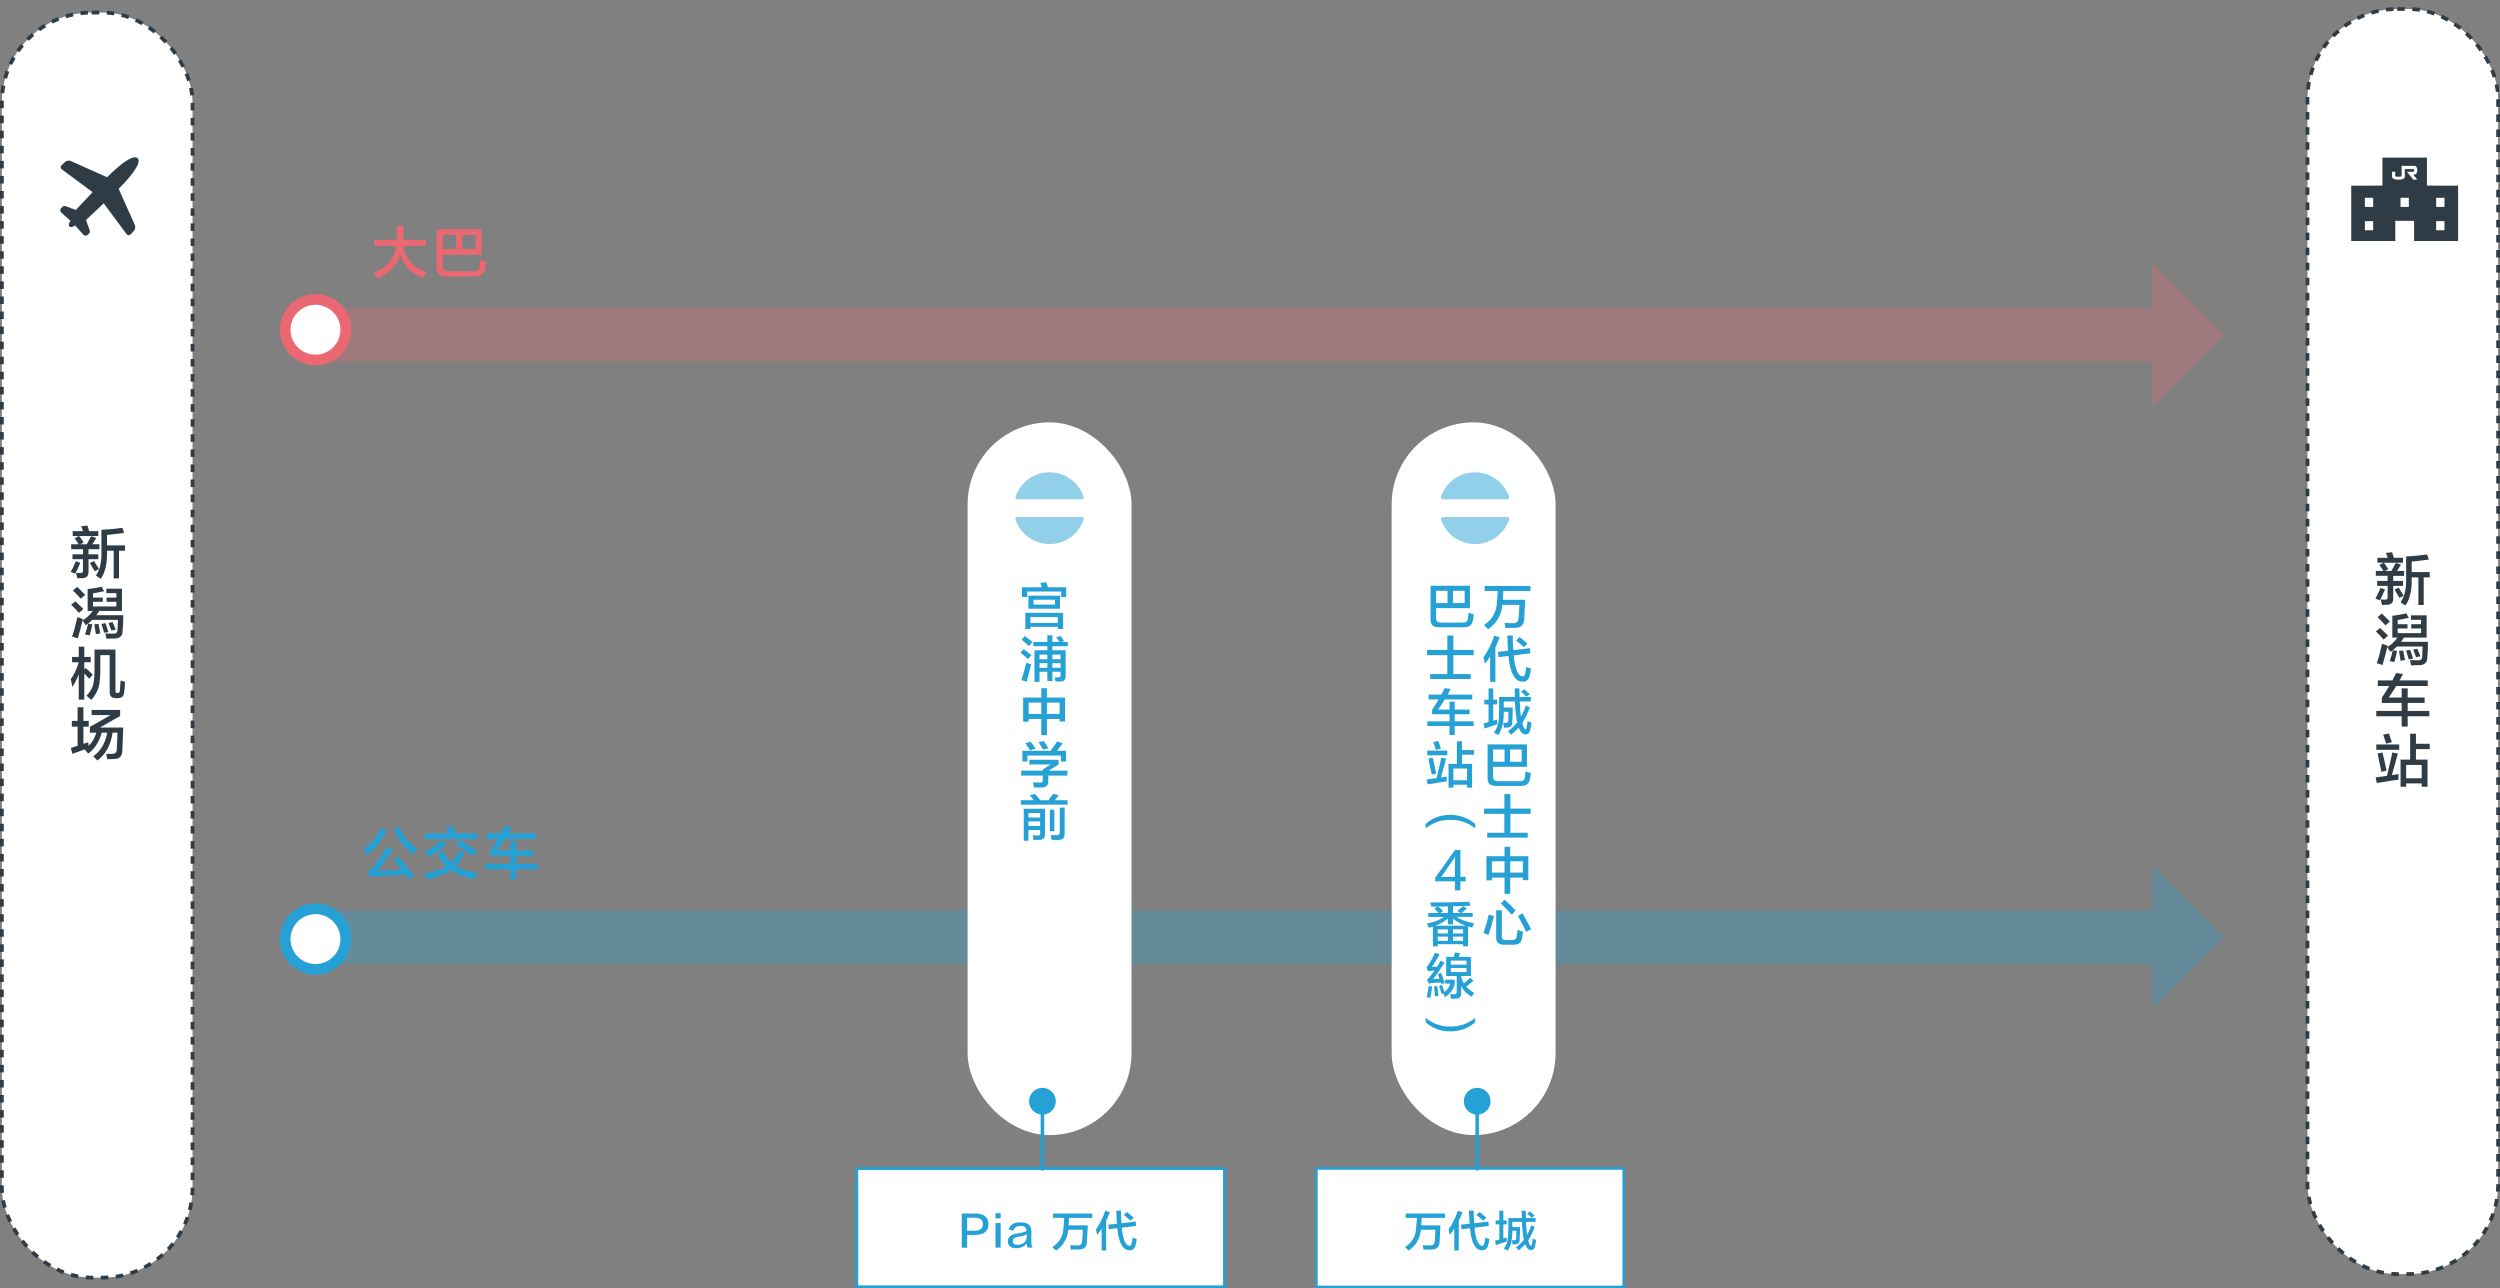 <?xml version="1.0" encoding="UTF-8"?>
<svg xmlns="http://www.w3.org/2000/svg" viewBox="0 0 701.558 361.529">
  <rect x="0" y="0" width="701.558" height="361.529" fill="#808080" stroke="none"/>
  <defs>
    <style>
      .cls-1 {
        fill: #eb6771;
      }

      .cls-1, .cls-2, .cls-3, .cls-4 {
        stroke-width: 0px;
      }

      .cls-5 {
        opacity: .5;
      }

      .cls-6 {
        stroke: #eb6771;
      }

      .cls-6, .cls-7, .cls-8 {
        stroke-linecap: round;
      }

      .cls-6, .cls-7, .cls-8, .cls-9 {
        fill: none;
        stroke-miterlimit: 10;
      }

      .cls-6, .cls-8 {
        stroke-width: 15px;
      }

      .cls-2 {
        fill: #fff;
      }

      .cls-10 {
        opacity: .3;
      }

      .cls-3 {
        fill: #2f3c45;
      }

      .cls-7, .cls-8 {
        stroke: #26a1d6;
      }

      .cls-9 {
        stroke: #2f3c45;
        stroke-dasharray: 0 0 2.114 2.114;
        stroke-width: 1.058px;
      }

      .cls-4 {
        fill: #26a1d6;
      }
    </style>
  </defs>
  <g id="_背景" data-name="背景">
    <g class="cls-10">
      <g>
        <line class="cls-8" x1="88.029" y1="263.029" x2="606.678" y2="263.029"/>
        <polygon class="cls-4" points="603.991 242.982 603.991 283.074 624.029 263.031 603.991 242.982"/>
      </g>
    </g>
    <rect class="cls-2" x="271.529" y="118.529" width="46" height="200" rx="23" ry="23"/>
    <rect class="cls-2" x="390.529" y="118.529" width="46" height="200" rx="23" ry="23"/>
    <g class="cls-5">
      <path class="cls-4" d="m303.608,145.086h-18.157c-.344,0-.604.335-.497.662,1.197,3.658,4.43,6.39,8.362,6.859.396.048.802.074,1.211.074.41,0,.815-.026,1.212-.074,3.932-.469,7.169-3.201,8.366-6.859.107-.327-.153-.662-.497-.662Z"/>
      <path class="cls-4" d="m285.451,140.123h18.157c.344,0,.604-.334.497-.661-1.322-4.027-5.112-6.933-9.577-6.933-4.465,0-8.251,2.906-9.572,6.933-.108.327.152.661.496.661Z"/>
    </g>
    <g class="cls-5">
      <path class="cls-4" d="m423.008,145.086h-18.157c-.344,0-.604.335-.497.662,1.197,3.658,4.43,6.39,8.362,6.859.396.048.802.074,1.211.074.41,0,.815-.026,1.212-.074,3.932-.469,7.169-3.201,8.366-6.859.107-.327-.153-.662-.497-.662Z"/>
      <path class="cls-4" d="m404.851,140.123h18.157c.344,0,.604-.334.497-.661-1.322-4.027-5.112-6.933-9.577-6.933-4.465,0-8.251,2.906-9.572,6.933-.108.327.152.661.496.661Z"/>
    </g>
    <g>
      <g>
        <rect class="cls-2" x="369.4" y="327.9" width="86.258" height="33.258"/>
        <path class="cls-4" d="m455.287,328.271v32.516h-85.516v-32.516h85.516m.742-.742h-87v34h87v-34h0Z"/>
      </g>
      <g>
        <line class="cls-7" x1="414.529" y1="328.029" x2="414.529" y2="309.029"/>
        <path class="cls-4" d="m418.289,309.029c0-2.076-1.684-3.76-3.76-3.76s-3.76,1.684-3.76,3.76c0,2.076,1.684,3.76,3.76,3.76s3.76-1.684,3.76-3.76Z"/>
      </g>
    </g>
    <g>
      <circle class="cls-2" cx="88.529" cy="263.529" r="8.5"/>
      <path class="cls-4" d="m88.529,256.529c3.866,0,7,3.134,7,7s-3.134,7-7,7-7-3.134-7-7,3.134-7,7-7m0-3c-5.514,0-10,4.486-10,10,0,5.514,4.486,10,10,10s10-4.486,10-10c0-5.514-4.486-10-10-10h0Z"/>
    </g>
    <g>
      <rect class="cls-2" x="647.529" y="2.529" width="53.5" height="355" rx="25.2" ry="25.2"/>
      <rect class="cls-9" x="647.529" y="2.529" width="53.5" height="355" rx="25.2" ry="25.2"/>
    </g>
    <g>
      <rect class="cls-2" x=".529" y="3.529" width="53.5" height="355" rx="25.2" ry="25.2"/>
      <rect class="cls-9" x=".529" y="3.529" width="53.5" height="355" rx="25.2" ry="25.2"/>
    </g>
    <g class="cls-10">
      <g>
        <line class="cls-6" x1="88.029" y1="94.029" x2="606.678" y2="94.029"/>
        <polygon class="cls-1" points="603.991 73.982 603.991 114.074 624.029 94.031 603.991 73.982"/>
      </g>
    </g>
    <path class="cls-3" d="m681.056,52.087v-7.87h-12.497v7.87l-8.751.018v15.529h12.361v-5.647h5.276v5.647h12.362v-15.529l-8.752-.018Zm-15.084,12.539h-2.329v-2.563h2.329v2.563Zm0-6.558h-2.329v-2.563h2.329v2.563Zm10.001,0h-2.33v-2.563h2.33v2.563Zm2.38-7.644h-1.119l-1.791-2.239h1.791s.234-.001.224-.373c-.01-.372-.224-.373-.224-.373h-2.388v2.194s-.006.793-1.791.791c-1.785-.002-1.791-.757-1.791-.757v-1.482h.896v1.194s-.009.219.896.224c.904.005.895-.224.895-.224v-2.836h3.582s.828-.016.821,1.231c-.007,1.247-.821,1.231-.821,1.231h-.298l1.119,1.418Zm7.621,14.202h-2.331v-2.563h2.331v2.563Zm0-6.558h-2.331v-2.563h2.331v2.563Z"/>
    <path class="cls-3" d="m37.838,63.14l-4.542-10.154c4.109-4.124,6.444-7.467,5.332-8.579-1.112-1.112-4.455,1.223-8.581,5.33l-10.152-4.54c-.592-.23-1.228-.125-1.654.269l-1.01.94c-.152.142-.224.352-.198.572.025.222.148.428.333.565,0,0,6.593,4.898,8.622,6.382-3.038,3.178-4.681,4.988-4.681,4.988l-2.86-1.029c-.32-.139-.691-.069-.936.176l-.36.36c-.163.163-.253.391-.246.623.006.233.108.454.28.608l2.596,2.316c-.468.627-.613,1.285-.305,1.593s.965.162,1.591-.307l2.318,2.598c.155.172.375.274.609.281.231.006.458-.085.621-.248l.36-.36c.245-.245.316-.615.177-.935l-1.029-2.86s1.808-1.645,4.987-4.683c1.483,2.028,6.383,8.623,6.383,8.623.137.186.344.309.565.333.22.025.429-.048.57-.2l.94-1.01c.397-.423.501-1.06.271-1.651Z"/>
    <g>
      <g>
        <rect class="cls-2" x="240.434" y="327.934" width="103.189" height="33.189"/>
        <path class="cls-4" d="m343.218,328.34v32.378h-102.378v-32.378h102.378m.811-.811h-104v34h104v-34h0Z"/>
      </g>
      <g>
        <line class="cls-7" x1="292.529" y1="328.029" x2="292.529" y2="309.029"/>
        <path class="cls-4" d="m296.289,309.029c0-2.076-1.684-3.76-3.76-3.76s-3.76,1.684-3.76,3.76c0,2.076,1.684,3.76,3.76,3.76s3.76-1.684,3.76-3.76Z"/>
      </g>
    </g>
    <g>
      <circle class="cls-2" cx="88.529" cy="92.529" r="8.5"/>
      <path class="cls-1" d="m88.529,85.529c3.866,0,7,3.134,7,7s-3.134,7-7,7-7-3.134-7-7,3.134-7,7-7m0-3c-5.514,0-10,4.486-10,10s4.486,10,10,10,10-4.486,10-10-4.486-10-10-10h0Z"/>
    </g>
  </g>
  <g id="_中国語簡体字" data-name="中国語簡体字">
    <g>
      <path class="cls-3" d="m667.842,168.47l-1.25-.5c.5-.833.979-1.833,1.438-3l1.25.438c-.5,1.25-.979,2.271-1.438,3.062Zm-.688-10.562v-1.375h2.875c-.042-.125-.104-.312-.188-.562-.125-.416-.229-.688-.312-.812l1.75-.188.5,1.562h2.562v1.375h-5.375c.416.542.833,1.146,1.25,1.812l-.938.5h1.812c.25-.416.604-1.062,1.062-1.938-.042.084.021-.021.188-.312l1.438.5c-.375.625-.75,1.209-1.125,1.75h2v1.375h-3.062v1.438h2.75v1.375h-2.75v3.5c.041,1.166-.521,1.771-1.688,1.812h-.625c-.334.041-.604.062-.812.062-.042-.167-.104-.417-.188-.75-.084-.375-.146-.646-.188-.812.25.041.625.062,1.125.062.583.041.854-.188.812-.688v-3.188h-2.938v-1.375h2.938v-1.438h-3.312v-1.375h2.125c-.084-.125-.209-.312-.375-.562-.334-.541-.584-.916-.75-1.125l1.188-.625h-1.75Zm6.188,9.875c-.25-.375-.584-.938-1-1.688-.167-.291-.292-.5-.375-.625l1.188-.562c.125.167.271.417.438.75.416.625.729,1.125.938,1.5l-1.188.625Zm5.312,2v-7.75h-1.875v.25c.083,3.292-.5,5.834-1.75,7.625-.125-.084-.354-.229-.688-.438-.292-.209-.521-.375-.688-.5,1.125-1.458,1.646-3.729,1.562-6.812v-6c1.875-.083,3.833-.271,5.875-.562l.5,1.438c-.834.125-2.062.271-3.688.438-.5.042-.875.084-1.125.125v2.938h5.062v1.5h-1.688v7.75h-1.5Z"/>
      <path class="cls-3" d="m668.904,179.487c-.209-.25-.562-.646-1.062-1.188-.542-.541-.917-.916-1.125-1.125l1.188-.938c.916.834,1.666,1.542,2.25,2.125l-1.25,1.125Zm7.75-3.125v-1.188h2.75v-1.25h-2.812v-1.25h4.375v6.25h-6.375c-.125.167-.292.417-.5.75-.167.209-.271.354-.312.438h7.562c0,1.792-.062,3.292-.188,4.5,0,1.333-.771,2.021-2.312,2.062h-1.062c-.542.041-.938.062-1.188.062v-.125c-.042-.334-.146-.792-.312-1.375.541.041,1.271.062,2.188.062.791.041,1.208-.271,1.25-.938.041-.25.062-.729.062-1.438.041-.666.062-1.166.062-1.5h-7.188c-.5.5-1.104,1-1.812,1.5-.084-.125-.292-.416-.625-.875-.125-.208-.229-.354-.312-.438-.125.459-.292,1.146-.5,2.062-.334,1.292-.604,2.271-.812,2.938l-1.625-.5c.5-1.375,1-3.188,1.5-5.438.083.042.229.084.438.125.25.125.625.25,1.125.375l-.125.438c1.166-.708,2.125-1.604,2.875-2.688h-1.438v-6.125c1.333-.125,2.646-.354,3.938-.688l.688,1.312c-.167.042-.438.084-.812.125-1.084.25-1.854.396-2.312.438v1.188h2.75v1.188h-2.75v1.312h6.562v-1.312h-2.75Zm-7.25-.875c-.667-.75-1.396-1.521-2.188-2.312l1.188-1c.833.792,1.583,1.542,2.25,2.25l-1.25,1.062Zm2.5,10.312c-.209-.084-.604-.167-1.188-.25h-.125c.375-1,.666-2.021.875-3.062l1.188.188c-.084.542-.271,1.354-.562,2.438-.084.333-.146.562-.188.688Zm1.75-.375c-.167-1.083-.312-2-.438-2.75l1.188-.125c.041.25.104.625.188,1.125.125.75.229,1.271.312,1.562l-1.25.188Zm2.312-.375c-.209-.791-.459-1.625-.75-2.5l1.125-.188c.125.334.291.812.5,1.438.125.459.229.812.312,1.062l-1.188.188Zm2.062-.625c-.125-.333-.312-.812-.562-1.438-.125-.291-.209-.521-.25-.688l1.125-.25c.125.334.333.812.625,1.438.125.292.208.521.25.688l-1.188.25Z"/>
      <path class="cls-3" d="m667.279,192.501v-1.562h4.062c.125-.25.312-.604.562-1.062.208-.458.375-.791.5-1l1.938.25c-.125.292-.354.729-.688,1.312-.125.209-.229.375-.312.5h7.938v1.562h-8.812c-.709,1.125-1.417,2.209-2.125,3.25h3.625v-2.562h1.688v2.562h4.75v1.5h-4.75v2.25h6.062v1.5h-6.062v2.875h-1.688v-2.875h-7.125v-1.5h7.125v-2.25h-5.562v-1.5c.75-1.041,1.438-2.125,2.062-3.25h-3.188Z"/>
      <path class="cls-3" d="m666.967,219.719l-.312-1.562c1-.125,1.125-.146.375-.062.75-.083,1.688-.208,2.812-.375.083-.458.229-1.083.438-1.875.541-2.208.896-3.771,1.062-4.688l1.562.312c-.5,1.875-1.062,3.896-1.688,6.062l1.875-.312c-.042.584-.042,1.104,0,1.562-1.042.125-2.792.396-5.25.812-.375.041-.667.083-.875.125Zm-.125-9.312v-1.5h6.438v1.5h-6.438Zm1.438,6.188c-.084-.416-.209-1-.375-1.75-.292-1.458-.521-2.583-.688-3.375l1.375-.312c.5,2.125.875,3.834,1.125,5.125l-1.438.312Zm1.312-7.938c-.042-.083-.084-.229-.125-.438-.167-.541-.396-1.229-.688-2.062l1.625-.312c.291.792.562,1.604.812,2.438l-1.625.375Zm4.062,12.125v-7.625h2.688v-7.25h1.625v2.812h3.875v1.5h-3.875v2.938h3.25v7.625h-1.625v-.938h-4.375v.938h-1.562Zm1.562-6.125v3.75h4.375v-3.75h-4.375Z"/>
    </g>
    <g>
      <path class="cls-1" d="m105.029,68.992v-1.688h6.312c.041-.916.062-2.229.062-3.938h1.875l-.125,3.938h6.312v1.688h-6.25c.541,3.584,2.729,6.062,6.562,7.438-.417.416-.812.938-1.188,1.562-3.459-1.5-5.562-3.708-6.312-6.625-.667,2.834-2.771,5.104-6.312,6.812-.125-.167-.354-.479-.688-.938-.25-.292-.417-.5-.5-.625,4-1.666,6.125-4.208,6.375-7.625h-6.125Z"/>
      <path class="cls-1" d="m125.097,77.617c-1.709,0-2.562-.792-2.562-2.375v-10.938h12.625v7.188h-10.875v3.188c0,.959.521,1.438,1.562,1.438h7c1,.042,1.541-.333,1.625-1.125,0-.083.021-.229.062-.438.083-.708.146-1.25.188-1.625.5.209,1.062.396,1.688.562-.125,1.042-.271,1.875-.438,2.5-.334,1.041-1.229,1.583-2.688,1.625h-8.188Zm-.812-11.688v3.938h3.688v-3.938h-3.688Zm9.188,0h-3.75v3.938h3.75v-3.938Z"/>
    </g>
    <g>
      <path class="cls-4" d="m103.029,239.982c-.375-.541-.771-1.041-1.188-1.5,2.208-1.583,3.896-3.625,5.062-6.125l1.625.625c-1.292,2.75-3.125,5.084-5.5,7Zm11.75,6.812l-1-1.312c-3.834.166-6.521.312-8.062.438-.709,0-1.312.062-1.812.188l-.75-1.5c.5-.333.958-.708,1.375-1.125,1.541-1.875,2.896-3.854,4.062-5.938l1.688.875c-1.292,1.959-2.75,3.959-4.375,6,2.875-.166,5.125-.271,6.75-.312-.292-.416-.75-1.041-1.375-1.875-.334-.458-.584-.791-.75-1l1.312-.875c1.083,1.375,2.562,3.188,4.438,5.438l-1.5,1Zm1.312-7.062c-2.584-1.708-4.438-4.041-5.562-7l1.562-.625c1.083,2.667,2.771,4.667,5.062,6-.084.167-.25.438-.5.812s-.438.646-.562.812Z"/>
      <path class="cls-4" d="m133.085,246.732c-2.875-.667-5.042-1.5-6.5-2.5-1.5,1-3.729,1.854-6.688,2.562l-.75-1.688c2.75-.5,4.771-1.166,6.062-2-.917-.916-1.771-2.083-2.562-3.5l1.5-.75c.833,1.375,1.646,2.417,2.438,3.125.875-.791,1.604-1.875,2.188-3.25l1.625.75c-.75,1.5-1.562,2.688-2.438,3.562,1.291.917,3.312,1.562,6.062,1.938-.167.25-.354.604-.562,1.062-.167.291-.292.521-.375.688Zm-12.812-6.25c-.417-.625-.771-1.125-1.062-1.5,1.75-.916,3.354-2,4.812-3.25l1.188,1.312c-1.709,1.334-3.354,2.479-4.938,3.438Zm-1-5v-1.625h6.625c-.25-.666-.5-1.25-.75-1.75l1.938-.25c.125.209.312.604.562,1.188.125.334.229.584.312.75l-.25.062h6.188v1.625h-14.625Zm13.5,4.75c-1.584-1.125-3.188-2.188-4.812-3.188l1.062-1.312c.916.542,2.208,1.334,3.875,2.375.458.292.791.5,1,.625l-1.125,1.5Z"/>
      <path class="cls-4" d="m136.497,235.419v-1.562h4.062c.125-.25.312-.604.562-1.062.208-.458.375-.791.5-1l1.938.25c-.125.292-.354.729-.688,1.312-.125.209-.229.375-.312.5h7.938v1.562h-8.812c-.709,1.125-1.417,2.209-2.125,3.25h3.625v-2.562h1.688v2.562h4.75v1.5h-4.75v2.25h6.062v1.5h-6.062v2.875h-1.688v-2.875h-7.125v-1.5h7.125v-2.25h-5.562v-1.5c.75-1.041,1.438-2.125,2.062-3.25h-3.188Z"/>
    </g>
    <g>
      <path class="cls-3" d="m21.092,160.99l-1.25-.5c.5-.833.979-1.833,1.438-3l1.25.438c-.5,1.25-.979,2.271-1.438,3.062Zm-.688-10.562v-1.375h2.875c-.042-.125-.104-.312-.188-.562-.125-.416-.229-.688-.312-.812l1.75-.188.5,1.562h2.562v1.375h-5.375c.416.542.833,1.146,1.25,1.812l-.938.5h1.812c.25-.416.604-1.062,1.062-1.938-.042.084.021-.021.188-.312l1.438.5c-.375.625-.75,1.209-1.125,1.75h2v1.375h-3.062v1.438h2.75v1.375h-2.75v3.5c.041,1.166-.521,1.771-1.688,1.812h-.625c-.334.041-.604.062-.812.062-.042-.167-.104-.417-.188-.75-.084-.375-.146-.646-.188-.812.25.041.625.062,1.125.062.583.041.854-.188.812-.688v-3.188h-2.938v-1.375h2.938v-1.438h-3.312v-1.375h2.125c-.084-.125-.209-.312-.375-.562-.334-.541-.584-.916-.75-1.125l1.188-.625h-1.75Zm6.188,9.875c-.25-.375-.584-.938-1-1.688-.167-.291-.292-.5-.375-.625l1.188-.562c.125.167.271.417.438.75.416.625.729,1.125.938,1.5l-1.188.625Zm5.312,2v-7.75h-1.875v.25c.083,3.292-.5,5.834-1.75,7.625-.125-.084-.354-.229-.688-.438-.292-.209-.521-.375-.688-.5,1.125-1.458,1.646-3.729,1.562-6.812v-6c1.875-.083,3.833-.271,5.875-.562l.5,1.438c-.834.125-2.062.271-3.688.438-.5.042-.875.084-1.125.125v2.938h5.062v1.5h-1.688v7.75h-1.5Z"/>
      <path class="cls-3" d="m22.154,172.007c-.209-.25-.562-.646-1.062-1.188-.542-.541-.917-.916-1.125-1.125l1.188-.938c.916.834,1.666,1.542,2.25,2.125l-1.25,1.125Zm7.75-3.125v-1.188h2.75v-1.25h-2.812v-1.25h4.375v6.25h-6.375c-.125.167-.292.417-.5.75-.167.209-.271.354-.312.438h7.562c0,1.792-.062,3.292-.188,4.5,0,1.333-.771,2.021-2.312,2.062h-1.062c-.542.041-.938.062-1.188.062v-.125c-.042-.334-.146-.792-.312-1.375.541.041,1.271.062,2.188.062.791.041,1.208-.271,1.25-.938.041-.25.062-.729.062-1.438.041-.666.062-1.166.062-1.5h-7.188c-.5.5-1.104,1-1.812,1.5-.084-.125-.292-.416-.625-.875-.125-.208-.229-.354-.312-.438-.125.459-.292,1.146-.5,2.062-.334,1.292-.604,2.271-.812,2.938l-1.625-.5c.5-1.375,1-3.188,1.5-5.438.083.042.229.084.438.125.25.125.625.25,1.125.375l-.125.438c1.166-.708,2.125-1.604,2.875-2.688h-1.438v-6.125c1.333-.125,2.646-.354,3.938-.688l.688,1.312c-.167.042-.438.084-.812.125-1.084.25-1.854.396-2.312.438v1.188h2.75v1.188h-2.75v1.312h6.562v-1.312h-2.75Zm-7.25-.875c-.667-.75-1.396-1.521-2.188-2.312l1.188-1c.833.792,1.583,1.542,2.25,2.25l-1.25,1.062Zm2.5,10.312c-.209-.084-.604-.167-1.188-.25h-.125c.375-1,.666-2.021.875-3.062l1.188.188c-.084.542-.271,1.354-.562,2.438-.084.333-.146.562-.188.688Zm1.75-.375c-.167-1.083-.312-2-.438-2.75l1.188-.125c.041.25.104.625.188,1.125.125.75.229,1.271.312,1.562l-1.25.188Zm2.312-.375c-.209-.791-.459-1.625-.75-2.5l1.125-.188c.125.334.291.812.5,1.438.125.459.229.812.312,1.062l-1.188.188Zm2.062-.625c-.125-.333-.312-.812-.562-1.438-.125-.291-.209-.521-.25-.688l1.125-.25c.125.334.333.812.625,1.438.125.292.208.521.25.688l-1.188.25Z"/>
      <path class="cls-3" d="m20.217,185.845v-1.5h1.875v-2.875h1.562v2.875h1.812v1.5h-1.812v2l.375-.375c.5.375,1.166,1,2,1.875l-1,1.125c-.125-.166-.354-.416-.688-.75-.292-.333-.521-.583-.688-.75v7.375h-1.562v-7.125c-.5,1.375-1.104,2.562-1.812,3.562,0-.083-.021-.229-.062-.438-.125-.791-.25-1.375-.375-1.75.916-1.166,1.666-2.75,2.25-4.75h-1.875Zm5.438,10.562c-.125-.125-.354-.312-.688-.562-.292-.292-.521-.5-.688-.625.958-1,1.562-1.979,1.812-2.938.291-.916.438-2.438.438-4.562v-5.438h5.875v11.562c0,.459.146.667.438.625h.188c.375.042.583-.208.625-.75.041-.5.104-1.416.188-2.75.458.125.875.25,1.25.375-.084,1.417-.167,2.417-.25,3-.125,1.041-.688,1.562-1.688,1.562h-.75c-1.084,0-1.625-.584-1.625-1.75v-10.312h-2.625v3.938c0,2.25-.167,3.959-.5,5.125-.334,1.125-1,2.291-2,3.5Z"/>
      <path class="cls-3" d="m20.154,203.921v-1.625h1.625v-3.812h1.625v3.812h1.5v1.625h-1.5v4.812l1.375-.438.062,1c1-.875,1.729-2.104,2.188-3.688h-1.812v-1.625l5.812-3.312h-5.312v-1.438h8v1.688l-5.688,3.25h6.562l-.25,6.125c.041,1.833-.729,2.729-2.312,2.688-.375.041-1.021.062-1.938.062-.042-.209-.104-.542-.188-1-.084-.292-.125-.459-.125-.5h1.625c.958.041,1.416-.438,1.375-1.438.041-.458.083-1.354.125-2.688.041-.833.062-1.438.062-1.812h-1.375c-.5,3.459-1.917,6.062-4.25,7.812-.334-.375-.729-.771-1.188-1.188,2.125-1.5,3.438-3.708,3.938-6.625h-1.562c-.584,2.417-1.834,4.375-3.75,5.875-.084-.083-.229-.25-.438-.5-.25-.291-.459-.521-.625-.688-.209.084-.521.209-.938.375-.542.209-1.375.5-2.5.875l-.375-1.688c.291-.041.708-.166,1.25-.375.291-.083.5-.146.625-.188v-5.375h-1.625Z"/>
    </g>
    <g>
      <g>
        <path class="cls-4" d="m416.632,165.848v-1.422h12.852v1.422h-7.602c-.037.802-.092,1.623-.164,2.461h6.289c-.073,1.531-.164,3.336-.273,5.414-.073,1.677-.948,2.497-2.625,2.461-.656.036-1.531.055-2.625.055-.073-.511-.164-.984-.273-1.422.619.037,1.385.055,2.297.055,1.094.073,1.641-.456,1.641-1.586.072-.547.146-1.622.219-3.227,0,.109,0,0,0-.328h-4.758c-.256,2.88-1.586,5.159-3.992,6.836-.511-.511-.912-.894-1.203-1.148,2.406-1.567,3.627-3.792,3.664-6.672.109-.948.182-1.914.219-2.898h-3.664Z"/>
        <path class="cls-4" d="m418.163,191.354v-7.109c-.438.693-.93,1.367-1.477,2.023-.146-.62-.273-1.221-.383-1.805,1.312-1.896,2.314-3.919,3.008-6.07l1.531.438c-.365.984-.766,1.933-1.203,2.844v9.68h-1.477Zm2.352-6.945l-.164-1.477,2.844-.328c0-.328-.037-.875-.109-1.641-.037-1.13-.073-2.005-.109-2.625h1.531c0,1.422.055,2.789.164,4.102l4.648-.547.164,1.422-4.703.602c.182,2.042.528,3.591,1.039,4.648.438.839.911,1.258,1.422,1.258.438,0,.692-.292.766-.875,0-.073.018-.164.055-.273.146-.729.236-1.239.273-1.531.109.037.255.091.438.164.4.146.692.255.875.328-.037.474-.164,1.13-.383,1.969-.292,1.167-.93,1.731-1.914,1.695-1.203,0-2.133-.656-2.789-1.969-.62-1.13-1.039-2.88-1.258-5.25l-2.789.328Zm7.109-2.789c-.037-.036-.109-.109-.219-.219-.803-.729-1.459-1.294-1.969-1.695l.984-.93c.984.766,1.731,1.386,2.242,1.859l-1.039.984Z"/>
        <path class="cls-4" d="m416.522,197.67v-1.312h1.203v-3.172h1.312v3.172h1.094v1.312h-1.094v4.594c.036,0,.127-.018.273-.055.146-.073.419-.182.82-.328,0,.146.018.383.055.711v.656c-.729.219-1.933.62-3.609,1.203l-.219-1.477,1.367-.328v-4.977h-1.203Zm11.648,8.422c-.875,0-1.531-.638-1.969-1.914-.584.62-1.295,1.294-2.133,2.023-.328-.438-.639-.766-.93-.984,1.021-.729,1.896-1.567,2.625-2.516-.292-1.167-.511-3.117-.656-5.852h-3.117v1.695h2.516c0,1.276-.037,2.589-.109,3.938.036,1.13-.456,1.695-1.477,1.695-.328.037-.62.055-.875.055,0-.146-.037-.383-.109-.711-.037-.292-.073-.51-.109-.656h.711c.51.037.747-.2.711-.711.036-.401.055-1.203.055-2.406h-1.312c.036,2.844-.475,5.013-1.531,6.508-.109-.037-.292-.128-.547-.273-.292-.183-.529-.31-.711-.383.619-.875,1.021-1.713,1.203-2.516.182-.766.273-2.005.273-3.719v-3.773h4.43c-.037-.692-.055-1.495-.055-2.406h1.312c0,.292.018.711.055,1.258v1.148h3.172v1.258h-3.117c0,.219.018.511.055.875.072,1.677.164,2.808.273,3.391.547-.948,1.002-1.987,1.367-3.117l1.148.492c-.656,1.75-1.367,3.208-2.133,4.375,0,.037.018.091.055.164,0,.037.018.073.055.109.182.984.455,1.495.82,1.531.109,0,.2-.146.273-.438.036-.219.109-.638.219-1.258,0-.255.018-.456.055-.602.364.146.729.273,1.094.383-.109.912-.219,1.604-.328,2.078-.219.838-.639,1.258-1.258,1.258Zm.164-10.555l-1.477-1.477.875-.656c.182.146.438.383.766.711.364.292.619.529.766.711l-.93.711Z"/>
        <path class="cls-4" d="m419.694,220.542c-1.495,0-2.242-.693-2.242-2.078v-9.57h11.047v6.289h-9.516v2.789c0,.839.455,1.258,1.367,1.258h6.125c.875.037,1.349-.292,1.422-.984,0-.073.018-.2.055-.383.072-.62.127-1.094.164-1.422.438.183.93.347,1.477.492-.109.912-.237,1.641-.383,2.188-.292.911-1.076,1.385-2.352,1.422h-7.164Zm-.711-10.227v3.445h3.227v-3.445h-3.227Zm8.039,0h-3.281v3.445h3.281v-3.445Z"/>
        <path class="cls-4" d="m416.468,228.382v-1.477h5.688v-4.047h1.695v4.047h5.688v1.477h-5.688v5.305h4.867v1.367h-11.375v-1.367h4.812v-5.305h-5.688Z"/>
        <path class="cls-4" d="m417.124,247.051v-6.781h5.086v-2.625h1.586v2.625h5.086v6.727h-1.531v-.711h-3.555v4.539h-1.586v-4.539h-3.555v.766h-1.531Zm1.531-5.359v3.172h3.555v-3.172h-3.555Zm8.695,0h-3.555v3.172h3.555v-3.172Z"/>
        <path class="cls-4" d="m417.725,262.383c-.183-.109-.511-.237-.984-.383-.219-.073-.365-.127-.438-.164.656-1.969,1.148-3.7,1.477-5.195l1.477.438c-.475,1.823-.984,3.591-1.531,5.305Zm4.375,2.734c-1.531.036-2.279-.675-2.242-2.133v-7.547h1.586v7.219c-.037.802.346,1.185,1.148,1.148h1.695c.766.037,1.221-.328,1.367-1.094,0-.109.018-.31.055-.602.072-.51.127-.911.164-1.203.182.037.438.128.766.273.364.109.619.201.766.273-.109.802-.237,1.531-.383,2.188-.183,1.021-1.003,1.513-2.461,1.477h-2.461Zm2.133-8.422c-.656-.766-1.678-1.823-3.062-3.172l1.039-1.039c1.239,1.094,2.278,2.097,3.117,3.008l-1.094,1.203Zm4.047,4.812c-.656-1.349-1.422-2.844-2.297-4.484l1.312-.711c.656,1.167,1.458,2.644,2.406,4.43l-1.422.766Z"/>
        <path class="cls-4" d="m403.694,176.022c-1.495,0-2.242-.693-2.242-2.078v-9.57h11.047v6.289h-9.516v2.789c0,.839.455,1.258,1.367,1.258h6.125c.875.037,1.349-.292,1.422-.984,0-.073.018-.2.055-.383.072-.62.127-1.094.164-1.422.438.183.93.347,1.477.492-.109.912-.237,1.641-.383,2.188-.292.911-1.076,1.385-2.352,1.422h-7.164Zm-.711-10.227v3.445h3.227v-3.445h-3.227Zm8.039,0h-3.281v3.445h3.281v-3.445Z"/>
        <path class="cls-4" d="m400.468,183.862v-1.477h5.688v-4.047h1.695v4.047h5.688v1.477h-5.688v5.305h4.867v1.367h-11.375v-1.367h4.812v-5.305h-5.688Z"/>
        <path class="cls-4" d="m400.905,196.289v-1.367h3.555c.109-.219.273-.528.492-.93.182-.401.328-.692.438-.875l1.695.219c-.109.255-.311.638-.602,1.148-.109.183-.201.328-.273.438h6.945v1.367h-7.711c-.62.984-1.24,1.933-1.859,2.844h3.172v-2.242h1.477v2.242h4.156v1.312h-4.156v1.969h5.305v1.312h-5.305v2.516h-1.477v-2.516h-6.234v-1.312h6.234v-1.969h-4.867v-1.312c.656-.911,1.258-1.859,1.805-2.844h-2.789Z"/>
        <path class="cls-4" d="m400.632,220.105l-.273-1.367c.875-.109.984-.127.328-.055.656-.073,1.477-.182,2.461-.328.072-.401.2-.948.383-1.641.474-1.932.783-3.299.93-4.102l1.367.273c-.438,1.641-.93,3.409-1.477,5.305l1.641-.273c-.037.511-.037.966,0,1.367-.912.109-2.443.346-4.594.711-.328.036-.584.073-.766.109Zm-.109-8.148v-1.312h5.633v1.312h-5.633Zm1.258,5.414c-.073-.364-.183-.875-.328-1.531-.256-1.276-.456-2.26-.602-2.953l1.203-.273c.438,1.859.766,3.354.984,4.484l-1.258.273Zm1.148-6.945c-.037-.073-.073-.2-.109-.383-.146-.474-.347-1.075-.602-1.805l1.422-.273c.255.693.492,1.404.711,2.133l-1.422.328Zm3.555,10.609v-6.672h2.352v-6.344h1.422v2.461h3.391v1.312h-3.391v2.57h2.844v6.672h-1.422v-.82h-3.828v.82h-1.367Zm1.367-5.359v3.281h3.828v-3.281h-3.828Z"/>
        <path class="cls-4" d="m400.085,232.484v-1.258c1.786-1.677,4.083-2.534,6.891-2.57,2.697.037,5.031.894,7,2.57v1.258c-2.006-1.641-4.339-2.442-7-2.406-2.625-.036-4.922.766-6.891,2.406Z"/>
        <path class="cls-4" d="m409.819,246.066h1.477v1.258h-1.477v2.516h-1.531v-2.516h-5.523v-1.039l5.523-7.766h1.531v7.547Zm-5.359,0h3.828v-4.43c0-.692.018-1.112.055-1.258l-.055.055c0,.109-.073.237-.219.383-.037.109-.146.292-.328.547-.037.073-.128.201-.273.383-.438.62-.803,1.13-1.094,1.531-.037.073-.092.164-.164.273-.109.146-.183.255-.219.328-.511.693-1.021,1.422-1.531,2.188Z"/>
        <path class="cls-4" d="m410.585,265.561v-.602h-7.109v.602h-1.367v-5.523c-.365.109-.748.219-1.148.328-.183-.364-.365-.766-.547-1.203,2.041-.401,3.646-1.021,4.812-1.859h-4.43v-1.094h2.953c-.146-.182-.438-.474-.875-.875-.183-.182-.311-.31-.383-.383l.93-.547h-1.805c-.037-.292-.128-.674-.273-1.148,3.828,0,7.492-.073,10.992-.219l.273,1.148c-1.678.073-1.787.073-.328,0-1.459.073-2.972.109-4.539.109v1.914h2.133l-.875-.547c.109-.109.273-.255.492-.438.182-.146.528-.456,1.039-.93l1.094.602c-.146.146-.401.383-.766.711-.328.292-.547.492-.656.602h3.062v1.094h-4.484c1.057.766,2.68,1.367,4.867,1.805-.219.438-.401.839-.547,1.203-.365-.109-.748-.219-1.148-.328v5.578h-1.367Zm-4.266-6.18v-1.586c-.948.802-2.133,1.458-3.555,1.969h8.586c-1.35-.438-2.553-1.094-3.609-1.969v1.586h-1.422Zm-2.844,1.422v1.148h2.844v-1.148h-2.844Zm0,2.023v1.203h2.844v-1.203h-2.844Zm2.844-8.477l-2.789.055c.036.037.091.073.164.109.438.328.875.711,1.312,1.148l-.82.547h2.133v-1.859Zm4.266,6.453h-2.844v1.148h2.844v-1.148Zm-2.844,2.023v1.203h2.844v-1.203h-2.844Z"/>
        <path class="cls-4" d="m400.905,276.017l-.438-1.148.055-.055c.364-.292.619-.547.766-.766.4-.474.82-1.039,1.258-1.695-.62.037-1.24.091-1.859.164l-.383-1.148c.291-.219.528-.51.711-.875.438-.656,1.002-1.695,1.695-3.117l1.312.438c-.875,1.495-1.604,2.662-2.188,3.5h1.422c.109-.219.291-.51.547-.875.219-.401.383-.692.492-.875l1.094.602c-.803,1.276-1.878,2.808-3.227,4.594.219,0,.51-.018.875-.055.438,0,.747-.018.93-.055l-.492-1.312.93-.328c.146.401.2.529.164.383.438,1.167.729,1.987.875,2.461l-.93.328-.164-.492c-1.131.073-1.933.128-2.406.164-.219.037-.492.073-.82.109.109,0,.036.019-.219.055Zm.492,3.992c-.365-.037-.711-.091-1.039-.164.255-.984.438-2.023.547-3.117l.984.055c-.109,1.167-.273,2.242-.492,3.227Zm1.258-.438c-.037-.875-.109-1.805-.219-2.789l.875-.055c.146.912.273,1.823.383,2.734l-1.039.109Zm1.914-.711c-.037-.073-.092-.219-.164-.438-.109-.401-.292-.984-.547-1.75l.82-.273.656,1.969c.838-.583,1.385-1.367,1.641-2.352h-1.422v-1.094h2.68v1.148c-.292,1.458-1.203,2.716-2.734,3.773-.073-.219-.201-.511-.383-.875-.037-.073-.073-.127-.109-.164l-.438.055Zm1.258-4.977v-5.359h2.133c0-.073.018-.164.055-.273.072-.255.146-.565.219-.93l1.477.164-.383,1.039h3.445v5.359h-2.734v.383c.219.656.474,1.222.766,1.695.619-.51,1.203-1.039,1.75-1.586l.93.82c-.656.547-1.331,1.112-2.023,1.695.547.62,1.294,1.203,2.242,1.75-.292.328-.529.692-.711,1.094-1.459-.875-2.443-1.896-2.953-3.062v2.133c0,.911-.456,1.385-1.367,1.422-.438.036-.948.055-1.531.055-.037-.438-.109-.857-.219-1.258h1.094c.547,0,.802-.219.766-.656v-4.484h-2.953Zm1.312-4.32v1.148h4.375v-1.148h-4.375Zm0,2.078v1.148h4.375v-1.148h-4.375Z"/>
        <path class="cls-4" d="m413.975,285.664v1.203c-1.896,1.678-4.229,2.535-7,2.57-2.771-.035-5.068-.893-6.891-2.57v-1.203c2.041,1.64,4.338,2.443,6.891,2.406,2.588.037,4.922-.766,7-2.406Z"/>
      </g>
      <g>
        <path class="cls-4" d="m394.469,341.761v-1.219h11.016v1.219h-6.516c-.031.688-.078,1.391-.141,2.109h5.391c-.062,1.312-.141,2.859-.234,4.641-.062,1.437-.812,2.14-2.25,2.109-.562.03-1.312.047-2.25.047-.062-.438-.141-.844-.234-1.219.531.031,1.188.047,1.969.047.938.062,1.406-.391,1.406-1.359.062-.469.125-1.391.188-2.766,0,.094,0,0,0-.281h-4.078c-.219,2.469-1.359,4.422-3.422,5.859-.438-.438-.781-.767-1.031-.984,2.062-1.344,3.109-3.25,3.141-5.719.094-.812.156-1.641.188-2.484h-3.141Z"/>
        <path class="cls-4" d="m408.103,350.902v-6.094c-.375.594-.797,1.172-1.266,1.734-.125-.531-.234-1.047-.328-1.547,1.125-1.625,1.984-3.359,2.578-5.203l1.312.375c-.312.844-.656,1.656-1.031,2.438v8.297h-1.266Zm2.016-5.953l-.141-1.266,2.438-.281c0-.281-.031-.75-.094-1.406-.031-.969-.062-1.719-.094-2.25h1.312c0,1.219.047,2.391.141,3.516l3.984-.469.141,1.219-4.031.516c.156,1.75.453,3.078.891,3.984.375.719.781,1.078,1.219,1.078.375,0,.594-.25.656-.75,0-.062.016-.141.047-.234.125-.625.203-1.062.234-1.312.094.031.219.078.375.141.344.125.594.219.75.281-.031.406-.141.969-.328,1.688-.25,1-.797,1.483-1.641,1.453-1.031,0-1.828-.562-2.391-1.688-.531-.969-.891-2.469-1.078-4.5l-2.391.281Zm6.094-2.391l-.188-.188c-.688-.625-1.25-1.109-1.688-1.453l.844-.797c.844.656,1.484,1.188,1.922,1.594l-.891.844Z"/>
        <path class="cls-4" d="m419.715,343.59v-1.125h1.031v-2.719h1.125v2.719h.938v1.125h-.938v3.938c.031,0,.109-.016.234-.047.125-.062.359-.156.703-.281,0,.125.016.328.047.609v.562c-.625.188-1.656.531-3.094,1.031l-.188-1.266,1.172-.281v-4.266h-1.031Zm9.984,7.219c-.75,0-1.312-.547-1.688-1.641-.5.531-1.109,1.108-1.828,1.734-.281-.375-.547-.656-.797-.844.875-.625,1.625-1.344,2.25-2.156-.25-1-.438-2.672-.562-5.016h-2.672v1.453h2.156c0,1.094-.031,2.219-.094,3.375.031.969-.391,1.453-1.266,1.453-.281.031-.531.047-.75.047,0-.125-.031-.328-.094-.609-.031-.25-.062-.438-.094-.562h.609c.438.031.641-.172.609-.609.031-.344.047-1.031.047-2.062h-1.125c.031,2.438-.406,4.296-1.312,5.578-.094-.031-.25-.11-.469-.234-.25-.157-.453-.266-.609-.328.531-.75.875-1.469,1.031-2.156.156-.656.234-1.719.234-3.188v-3.234h3.797c-.031-.594-.047-1.281-.047-2.062h1.125c0,.25.016.609.047,1.078v.984h2.719v1.078h-2.672c0,.188.016.438.047.75.062,1.438.141,2.406.234,2.906.469-.812.859-1.703,1.172-2.672l.984.422c-.562,1.5-1.172,2.75-1.828,3.75,0,.031.016.078.047.141,0,.031.016.062.047.094.156.844.391,1.281.703,1.312.094,0,.172-.125.234-.375.031-.188.094-.547.188-1.078,0-.219.016-.391.047-.516.312.125.625.234.938.328-.094.781-.188,1.375-.281,1.781-.188.719-.547,1.078-1.078,1.078Zm.141-9.047l-1.266-1.266.75-.562c.156.125.375.328.656.609.312.25.531.453.656.609l-.797.609Z"/>
      </g>
    </g>
    <g>
      <g>
        <path class="cls-4" d="m286.795,167.539v-2.734h5.578l-.438-1.258,1.641-.164c.182.401.346.875.492,1.422h5.141v2.734h-1.422v-1.531h-9.516v1.531h-1.477Zm.93,8.969v-4.539h10.609v4.539h-1.477v-.602h-7.711v.602h-1.422Zm.875-5.688v-3.664h8.859v3.664h-8.859Zm.547,2.352v1.641h7.711v-1.641h-7.711Zm.875-4.867v1.367h6.016v-1.367h-6.016Z"/>
        <path class="cls-4" d="m288.435,184.949c-.401-.401-1.003-.93-1.805-1.586.072.073-.019,0-.273-.219l.93-.984c.328.219.838.62,1.531,1.203.291.219.51.383.656.492l-1.039,1.094Zm-.328,6.344l-1.477-.438c.547-1.75,1.002-3.372,1.367-4.867.619.219,1.075.365,1.367.438-.183.729-.456,1.787-.82,3.172-.219.802-.365,1.367-.438,1.695Zm.656-10.008c-.219-.182-.547-.456-.984-.82-.475-.438-.839-.766-1.094-.984l.93-.984c.146.109.383.292.711.547.583.438,1.057.802,1.422,1.094l-.984,1.148Zm5.141,9.844v-2.625h-2.188v2.844h-1.422v-8.859h3.609v-1.148h-3.938v-1.203h3.938v-1.859h1.422v1.859h1.969c-.037-.073-.092-.164-.164-.273-.183-.328-.438-.674-.766-1.039l1.258-.328c.328.401.656.857.984,1.367l-.766.273h1.805v1.203h-4.32v1.148h3.719v7.328c0,.911-.438,1.385-1.312,1.422h-1.531c-.037-.146-.092-.419-.164-.82-.037-.146-.073-.255-.109-.328h1.094c.438,0,.638-.164.602-.492v-1.094h-2.297v2.625h-1.422Zm-2.188-7.438v1.312h2.188v-1.312h-2.188Zm0,2.406v1.312h2.188v-1.312h-2.188Zm5.906-2.406h-2.297v1.312h2.297v-1.312Zm-2.297,2.406v1.312h2.297v-1.312h-2.297Z"/>
        <path class="cls-4" d="m287.123,202.531v-6.781h5.086v-2.625h1.586v2.625h5.086v6.727h-1.531v-.711h-3.555v4.539h-1.586v-4.539h-3.555v.766h-1.531Zm1.531-5.359v3.172h3.555v-3.172h-3.555Zm8.695,0h-3.555v3.172h3.555v-3.172Z"/>
        <path class="cls-4" d="m286.576,217.643v-1.367h6.07v-.383l2.242-1.367h-6.016v-1.312h8.203v1.312l-2.844,1.75h5.305v1.367h-5.359v1.586c.036,1.167-.584,1.75-1.859,1.75h-2.133c-.109-.511-.219-.984-.328-1.422h.875c.4.036.711.055.93.055.729.073,1.057-.219.984-.875v-1.094h-6.07Zm.328-3.938v-3.008h8.203l-.219-.109c.729-.984,1.312-1.823,1.75-2.516l1.586.492c-.146.183-.347.456-.602.82-.438.583-.766,1.021-.984,1.312h2.516v3.008h-1.422v-1.695h-9.406v1.695h-1.422Zm2.188-3.117c-.146-.219-.365-.565-.656-1.039-.328-.438-.565-.766-.711-.984l1.477-.438c.51.656.984,1.294,1.422,1.914l-1.531.547Zm3.555-.273c-.073-.109-.183-.31-.328-.602-.183-.255-.475-.747-.875-1.477l1.477-.273c.438.656.875,1.331,1.312,2.023l-1.586.328Z"/>
        <path class="cls-4" d="m286.467,225.807v-1.258h3.609l-1.094-1.422,1.477-.328c.364.365.838.948,1.422,1.75h-.055,2.406c.51-.656.947-1.239,1.312-1.75l1.586.328c-.109.146-.311.401-.602.766-.256.292-.438.511-.547.656h3.609v1.258h-13.125Zm.82,10.117v-8.969h5.961v7.164c.036.984-.475,1.513-1.531,1.586h-1.695c0-.146-.037-.365-.109-.656-.037-.292-.073-.511-.109-.656.255.036.711.055,1.367.055.51.036.747-.146.711-.547v-.984h-3.281v3.008h-1.312Zm1.312-7.766v1.258h3.281v-1.258h-3.281Zm0,2.352v1.258h3.281v-1.258h-3.281Zm6.016,2.734v-6.016h1.258v6.016h-1.258Zm.492,2.461l-.219-1.367h.656c.364.036.656.055.875.055.692.036,1.021-.255.984-.875v-6.891h1.367v7.219c.072,1.239-.511,1.859-1.75,1.859h-1.914Z"/>
      </g>
      <g>
        <path class="cls-4" d="m273.834,346.543h-2.438v3.609h-1.5v-9.609h4.078c2.156.094,3.297,1.062,3.422,2.906-.031,2.031-1.219,3.062-3.562,3.094Zm-.188-4.828h-2.25v3.656h2.25c1.438-.031,2.172-.656,2.203-1.875-.062-1.156-.797-1.75-2.203-1.781Z"/>
        <path class="cls-4" d="m279.354,341.902v-1.453h1.453v1.453h-1.453Zm0,8.203v-6.891h1.453v6.891h-1.453Z"/>
        <path class="cls-4" d="m289.801,350.105h-1.359c-.188-.251-.312-.641-.375-1.172-.562.874-1.562,1.328-3,1.359-1.438-.063-2.188-.703-2.25-1.922,0-1.25.859-1.984,2.578-2.203,1.5-.219,2.375-.469,2.625-.75.062-.969-.5-1.422-1.688-1.359-1.094,0-1.734.422-1.922,1.266l-1.359-.234c.344-1.406,1.438-2.094,3.281-2.062,2.156-.062,3.188.859,3.094,2.766v2.859c0,.562.125,1.047.375,1.453Zm-1.688-2.906v-.891c-.375.344-1.062.578-2.062.703-1.25.156-1.859.594-1.828,1.312-.031.688.453,1.016,1.453.984,1.5-.094,2.312-.797,2.438-2.109Z"/>
        <path class="cls-4" d="m295.508,341.761v-1.219h11.016v1.219h-6.516c-.031.688-.078,1.391-.141,2.109h5.391c-.062,1.312-.141,2.859-.234,4.641-.062,1.437-.812,2.14-2.25,2.109-.562.03-1.312.047-2.25.047-.062-.438-.141-.844-.234-1.219.531.031,1.188.047,1.969.047.938.062,1.406-.391,1.406-1.359.062-.469.125-1.391.188-2.766,0,.094,0,0,0-.281h-4.078c-.219,2.469-1.359,4.422-3.422,5.859-.438-.438-.781-.767-1.031-.984,2.062-1.344,3.109-3.25,3.141-5.719.094-.812.156-1.641.188-2.484h-3.141Z"/>
        <path class="cls-4" d="m309.141,350.902v-6.094c-.375.594-.797,1.172-1.266,1.734-.125-.531-.234-1.047-.328-1.547,1.125-1.625,1.984-3.359,2.578-5.203l1.312.375c-.312.844-.656,1.656-1.031,2.438v8.297h-1.266Zm2.016-5.953l-.141-1.266,2.438-.281c0-.281-.031-.75-.094-1.406-.031-.969-.062-1.719-.094-2.25h1.312c0,1.219.047,2.391.141,3.516l3.984-.469.141,1.219-4.031.516c.156,1.75.453,3.078.891,3.984.375.719.781,1.078,1.219,1.078.375,0,.594-.25.656-.75,0-.062.016-.141.047-.234.125-.625.203-1.062.234-1.312.094.031.219.078.375.141.344.125.594.219.75.281-.031.406-.141.969-.328,1.688-.25,1-.797,1.483-1.641,1.453-1.031,0-1.828-.562-2.391-1.688-.531-.969-.891-2.469-1.078-4.5l-2.391.281Zm6.094-2.391l-.188-.188c-.688-.625-1.25-1.109-1.688-1.453l.844-.797c.844.656,1.484,1.188,1.922,1.594l-.891.844Z"/>
      </g>
    </g>
  </g>
</svg>